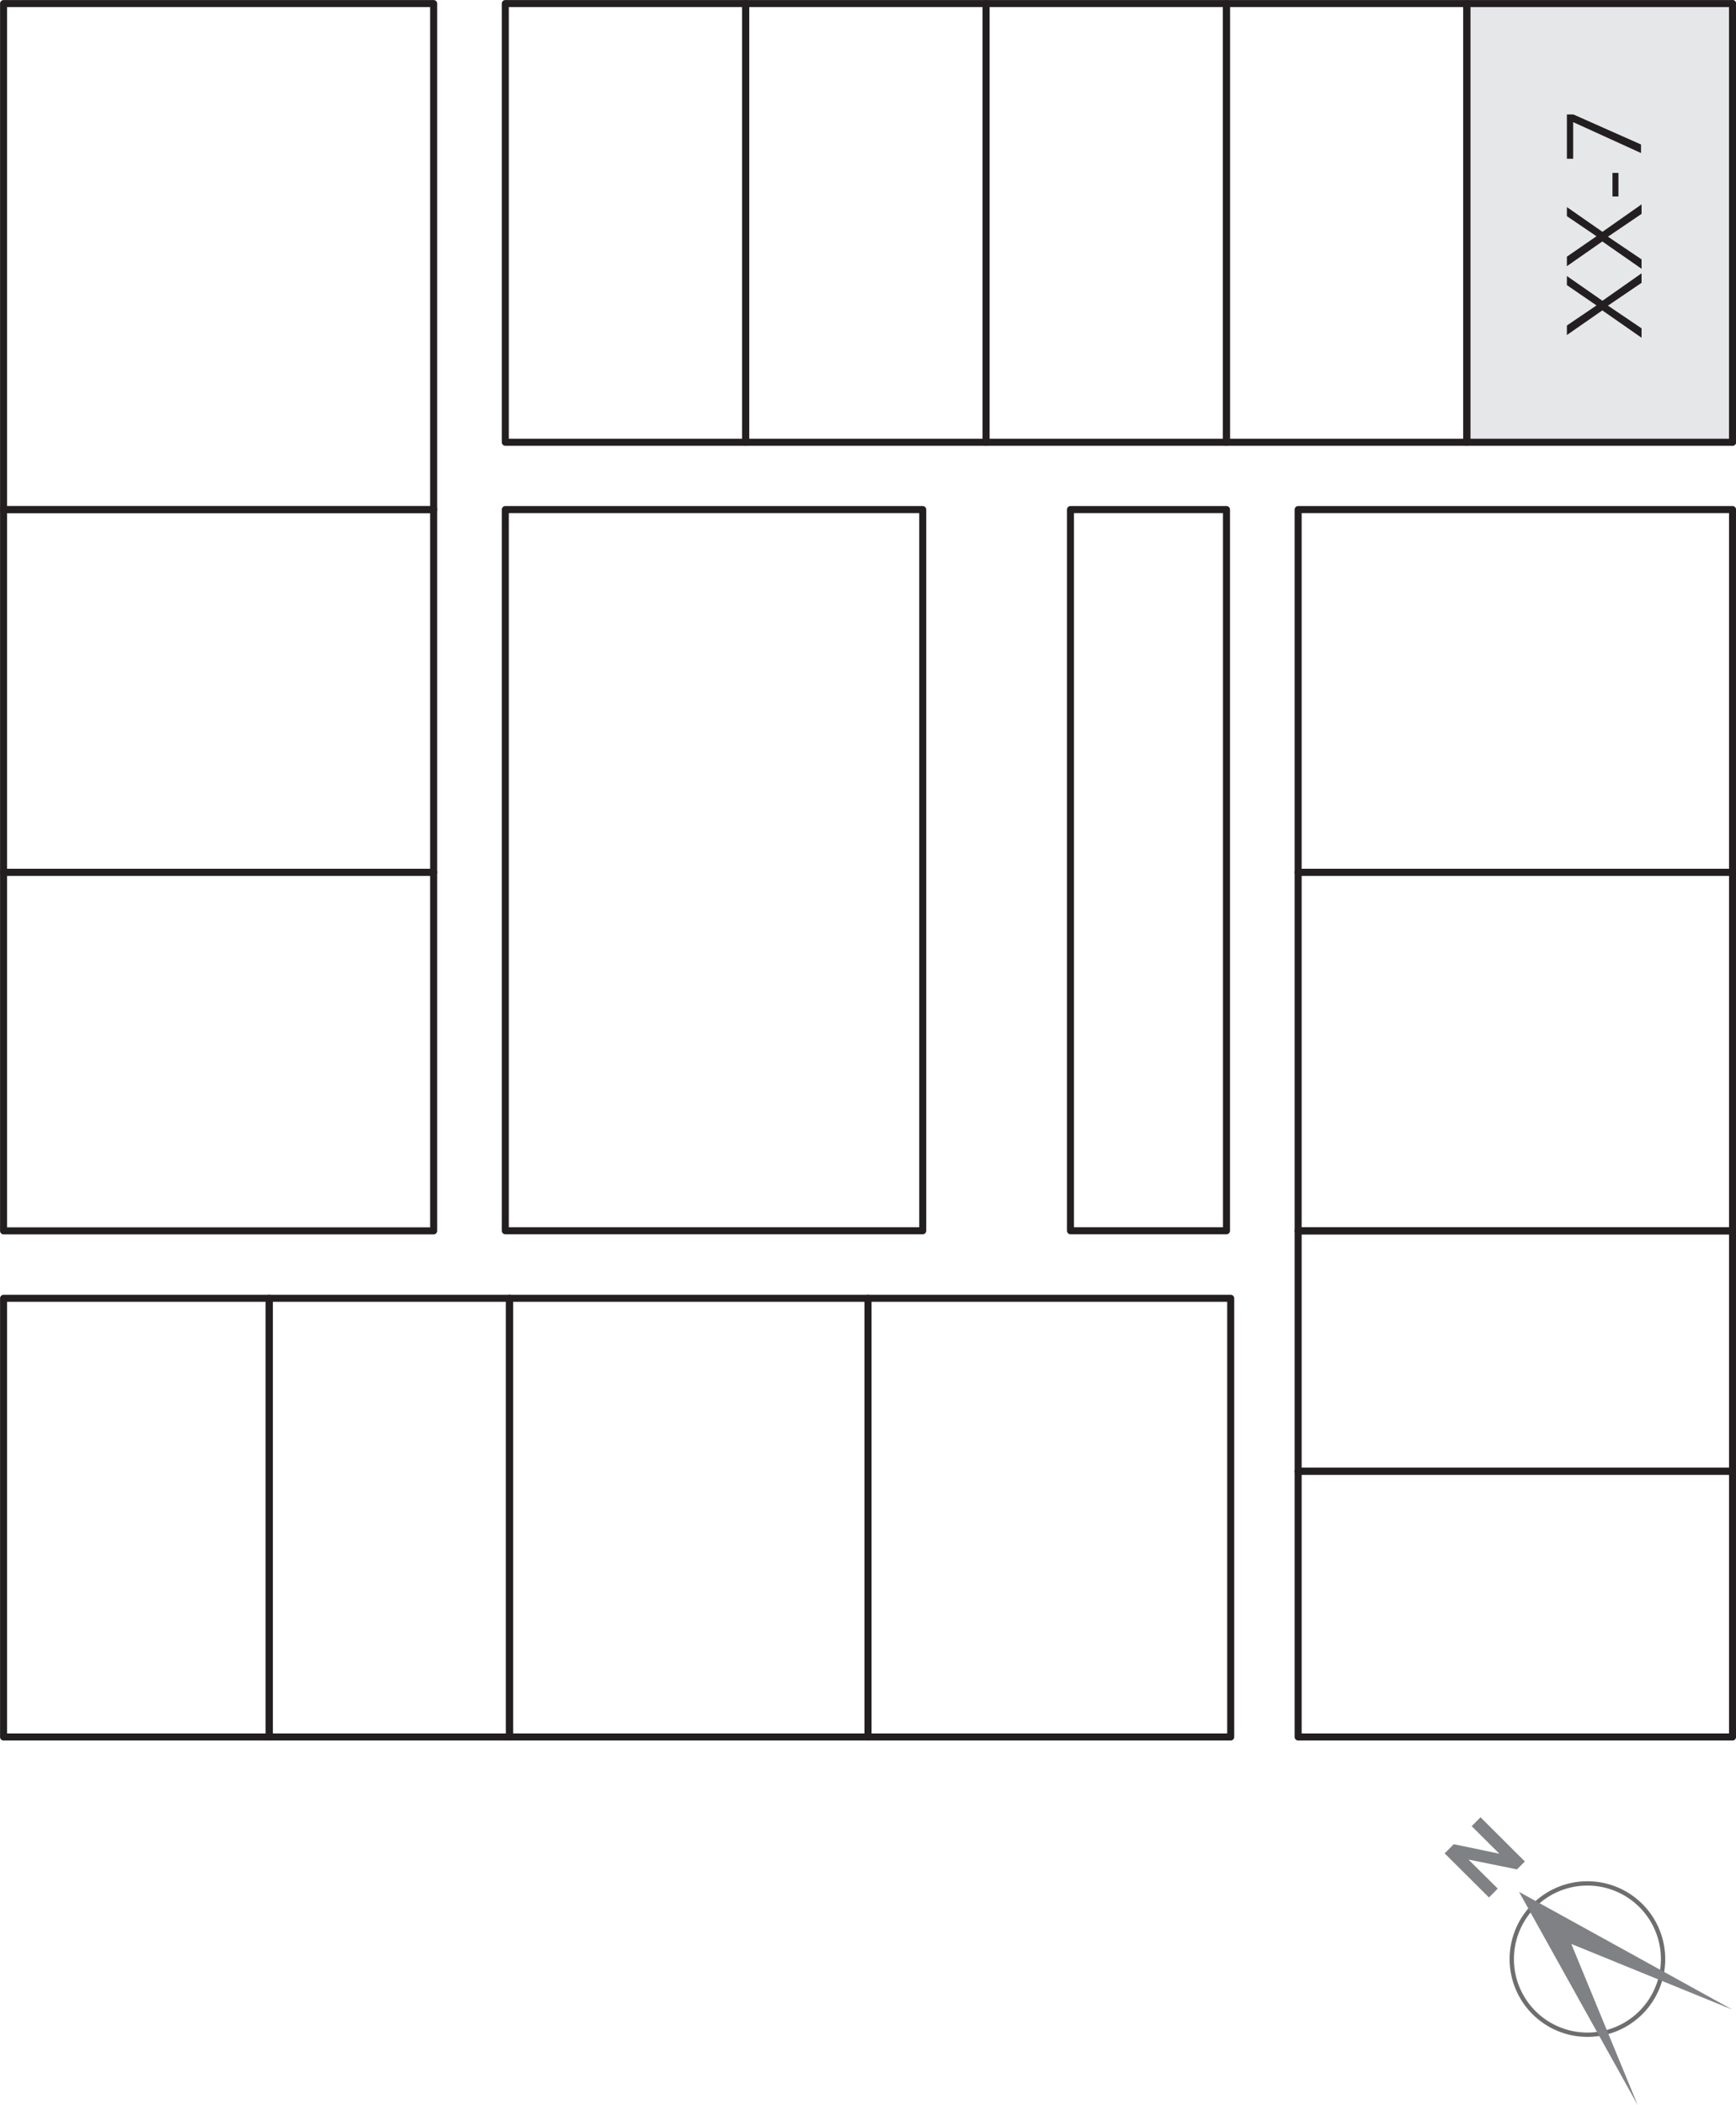 <svg xmlns="http://www.w3.org/2000/svg" viewBox="0 0 160.65 194.77"><defs><style>.cls-1,.cls-4,.cls-5{fill:none;}.cls-1{stroke:#6d6e70;stroke-miterlimit:10;stroke-width:0.4px;}.cls-2{fill:#808184;}.cls-3{fill:#e6e7e8;}.cls-4,.cls-5{stroke:#231f20;stroke-linejoin:round;stroke-width:0.65px;}.cls-4{stroke-linecap:round;}.cls-6{fill:#231f20;}</style></defs><g id="Layer_2" data-name="Layer 2"><g id="floor_plan" data-name="floor plan"><path class="cls-1" d="M151.87,176.34a7,7,0,1,1-9.94,0A7,7,0,0,1,151.87,176.34Z"></path><polygon class="cls-2" points="145.41 179.87 160.32 185.95 140.57 175.05 140.56 175.03 140.56 175.04 140.55 175.03 140.57 175.05 151.55 194.77 145.41 179.87"></polygon><polygon class="cls-2" points="137.79 175.57 133.69 171.49 134.53 170.64 138.75 171.52 136.19 168.97 137.01 168.15 141.11 172.24 140.38 172.97 135.89 172.06 138.6 174.75 137.79 175.57"></polygon><rect class="cls-3" x="135.74" y="0.33" width="24.59" height="40.59"></rect><rect class="cls-4" x="99.06" y="47.15" width="14.44" height="66.73"></rect><rect class="cls-4" x="46.76" y="47.15" width="38.63" height="66.73"></rect><rect class="cls-5" x="0.33" y="0.33" width="39.8" height="46.83"></rect><rect class="cls-4" x="135.74" y="0.33" width="24.59" height="40.59"></rect><line class="cls-4" x1="160.33" y1="40.91" x2="160.33" y2="0.33"></line><rect class="cls-5" x="0.33" y="80.72" width="39.8" height="33.17"></rect><rect class="cls-5" x="80.33" y="120.13" width="33.56" height="40.59"></rect><rect class="cls-5" x="47.15" y="120.13" width="33.17" height="40.59"></rect><rect class="cls-5" x="120.13" y="47.15" width="40.2" height="33.56"></rect><rect class="cls-5" x="120.13" y="80.72" width="40.2" height="33.17"></rect><rect class="cls-4" x="120.13" y="136.13" width="40.2" height="24.59"></rect><rect class="cls-4" x="120.13" y="113.89" width="40.2" height="22.24"></rect><rect class="cls-5" x="0.33" y="47.15" width="39.8" height="33.56"></rect><rect class="cls-4" x="24.91" y="120.13" width="22.24" height="40.59"></rect><rect class="cls-4" x="0.33" y="120.13" width="24.59" height="40.59"></rect><rect class="cls-4" x="46.76" y="0.33" width="22.24" height="40.59"></rect><rect class="cls-4" x="69.01" y="0.33" width="22.24" height="40.59"></rect><rect class="cls-4" x="91.25" y="0.33" width="22.24" height="40.59"></rect><rect class="cls-4" x="113.5" y="0.33" width="22.24" height="40.59"></rect><path class="cls-6" d="M147.74,28.26,145,26.38v-.84l3.29,2.29,3.62-2.54v.88l-3.11,2.11,3.11,2.1v.87l-3.63-2.53L145,31v-.88Z"></path><path class="cls-6" d="M147.74,21.86,145,20v-.84l3.29,2.29,3.62-2.54v.88l-3.11,2.11,3.11,2.1v.87l-3.63-2.53L145,24.63v-.88Z"></path><path class="cls-6" d="M149.77,16v2.18h-.55V16Z"></path><path class="cls-6" d="M145.6,10.59l6.26,2.78v.79l-6.28-2.86v3.39H145v-4.1Z"></path></g></g></svg>